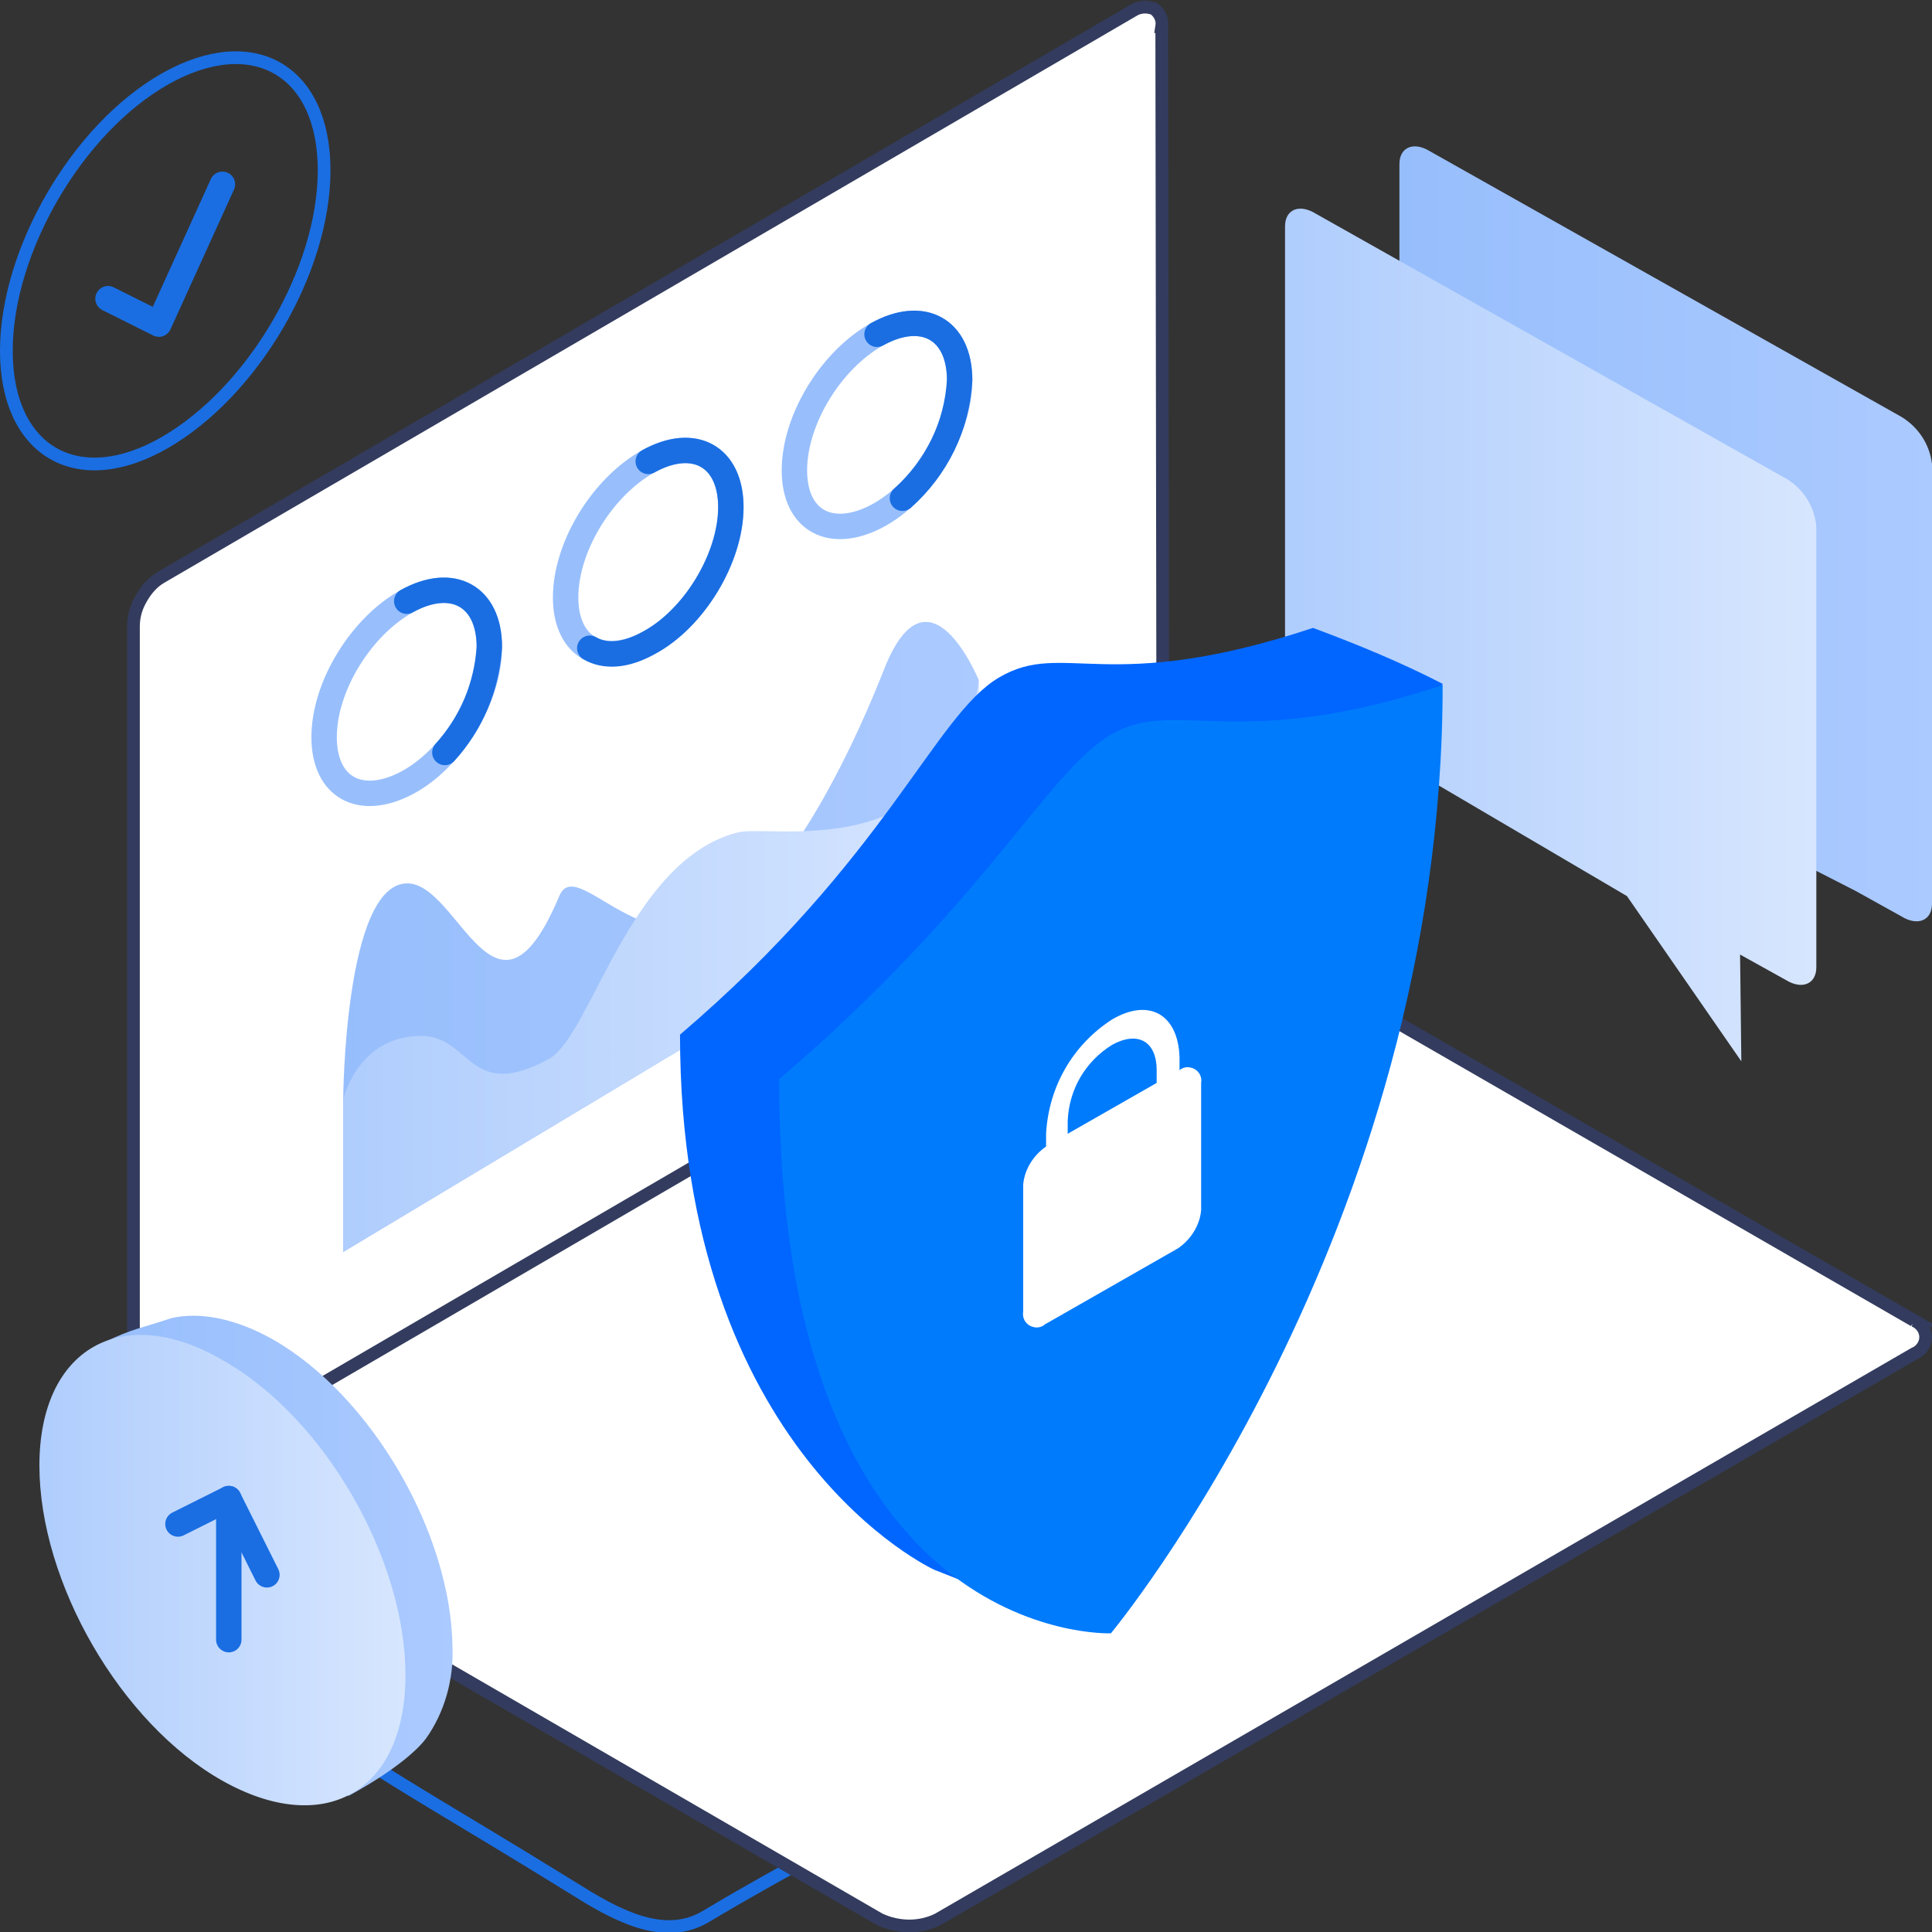 <svg version="1.1" id="md-secure" xmlns="http://www.w3.org/2000/svg" x="0" y="0" viewBox="0 0 152 152" xml:space="preserve"><rect x="0" y="0" width="152" height="152" fill="#333333" stroke="none"/><style>.st0{fill:none;stroke:#1a6ee2}.st1{fill-rule:evenodd;clip-rule:evenodd;fill:#fff;stroke:#333c5e}.st15,.st2{stroke-width:2;stroke:#1a6ee2;stroke-linecap:round;stroke-linejoin:round}.st2{fill:none}.st15{fill-rule:evenodd;clip-rule:evenodd;fill:#fff}</style><path id="Kształt_1559_kopia" class="st0" d="M53.5 100.5s-31 18.3-35.9 21.1-5.8 5.9-1 9.1c18 11.8 15.8 10 28.9 18.1 3.8 2.4 7.1 3.7 10 2 3.5-2.1 7-4 7-4"/><path id="Kształt_1538" class="st1" d="M150.6 103.9c.5.2.9.7.9 1.3 0 .6-.4 1.1-.9 1.3L73.8 151c-1.4.7-3.1.7-4.6 0l-58.7-34 3.4-5.9L88.4 68l3.4 2 58.8 33.9z"/><path id="Kształt_1538_kopia" class="st1" d="M91.4 2.1c.1-.6-.2-1.1-.6-1.4-.5-.2-1.1-.2-1.6.1L12.7 45.4c-.7.4-1.2 1-1.6 1.7-.4.7-.6 1.4-.6 2.2v68.2l81-47.2-.1-68.2z"/><path id="Elipsa_1549" class="st0" d="M13 6.2c6.9-3.9 12.5-.7 12.5 7.2S19.9 30.8 13 34.8.5 35.5.5 27.6 6.1 10.1 13 6.2z"/><path id="Kształt_1550" class="st2" d="M8.5 23.5l4 2 5-11"/><linearGradient id="Prostokąt_zaokrąglony_1356_kopia_21_1_" gradientUnits="userSpaceOnUse" x1="110" y1="41.978" x2="152" y2="41.978"><stop offset="0" stop-color="#97befc"/><stop offset="1" stop-color="#abcaff"/></linearGradient><path id="Prostokąt_zaokrąglony_1356_kopia_21" d="M146 70.1l3.6 2c1.3.8 2.4.3 2.4-1V36.5c-.2-1.6-1.1-2.9-2.4-3.7l-37.1-20.9c-1.3-.8-2.4-.3-2.4 1v34.6c.2 1.6 1.1 2.9 2.4 3.7L137 65.5" fill-rule="evenodd" clip-rule="evenodd" fill="url(#Prostokąt_zaokrąglony_1356_kopia_21_1_)"/><linearGradient id="Prostokąt_zaokrąglony_1356_kopia_11_1_" gradientUnits="userSpaceOnUse" x1="101" y1="49.985" x2="143" y2="49.985"><stop offset="0" stop-color="#afcdfd"/><stop offset="1" stop-color="#d7e6fe"/></linearGradient><path id="Prostokąt_zaokrąglony_1356_kopia_11" d="M140.6 37.7l-37.1-20.9c-1.3-.8-2.4-.3-2.4 1v34.6c.2 1.6 1.1 2.9 2.4 3.7L128 70.5l9 13-.1-8.4 3.6 2c1.3.8 2.4.3 2.4-1V41.5c-.1-1.6-1-3-2.3-3.8z" fill-rule="evenodd" clip-rule="evenodd" fill="url(#Prostokąt_zaokrąglony_1356_kopia_11_1_)"/><g id="charts"><path d="M32 47.3c3.6-2 6.5-.4 6.5 3.6s-2.9 8.8-6.5 10.7-6.5.4-6.5-3.6 2.9-8.7 6.5-10.7z" fill="none" stroke="#98bffc" stroke-width="2" stroke-linecap="round"/><path d="M51 36.3c3.6-2 6.5-.4 6.5 3.6s-2.9 8.8-6.5 10.7-6.5.4-6.5-3.6 2.9-8.7 6.5-10.7zm18-10c3.6-2 6.5-.4 6.5 3.6s-2.9 8.8-6.5 10.7-6.5.4-6.5-3.6 2.9-8.7 6.5-10.7z" stroke="#98bffc" fill="none" stroke-width="2"/><path id="Elipsa_1549_kopia_4" d="M32 47.3c3.6-2 6.5-.4 6.5 3.6-.2 3.1-1.4 6-3.5 8.3" fill="none" stroke="#1a6ee2" stroke-width="2" stroke-linecap="round"/><path id="Elipsa_1549_kopia_5" class="st2" d="M51 36.3c3.6-2 6.5-.4 6.5 3.6s-2.9 8.8-6.5 10.7c-1.8 1-3.4 1.1-4.6.4"/><path id="Elipsa_1549_kopia_6" class="st2" d="M69 26.3c3.6-2 6.5-.4 6.5 3.6-.2 3.6-1.8 6.9-4.5 9.3"/></g><linearGradient id="Kształt_1560_kopia_1_" gradientUnits="userSpaceOnUse" x1="27" y1="73.707" x2="77" y2="73.707"><stop offset="0" stop-color="#97befc"/><stop offset="1" stop-color="#abcaff"/></linearGradient><path id="Kształt_1560_kopia" d="M27 98.5v-12s.1-16.9 5-17c4.1-.1 7 12.9 12 1 1.4-3.4 6.9 6.2 14 1 4-3 8.3-10.6 11.5-18.7 3.5-9.1 7.5.7 7.5.7v15l-50 30z" fill-rule="evenodd" clip-rule="evenodd" fill="url(#Kształt_1560_kopia_1_)"/><linearGradient id="Kształt_1560_1_" gradientUnits="userSpaceOnUse" x1="27" y1="75.981" x2="77" y2="75.981"><stop offset="0" stop-color="#afcdfd"/><stop offset="1" stop-color="#d7e6fe"/></linearGradient><path id="Kształt_1560" d="M27 98.5v-12s1.1-4.9 6-5c4.1-.1 3.8 5.3 10.2 1.8 3.3-1.8 6.3-15.6 14.8-17.8 2.2-.6 12.5 1.8 17-6 1.1-1.8 1.8-3.9 2-6v15l-50 30z" fill-rule="evenodd" clip-rule="evenodd" fill="url(#Kształt_1560_1_)"/><g id="shield" fill-rule="evenodd" clip-rule="evenodd"><path id="Kształt_1533_kopia" d="M73.5 123.5s-20-9.1-20-42.1c16.3-13.9 20-25.1 25.1-28.1s8.4 1.5 24.7-3.9c3.5 1.3 6.9 2.7 10.2 4.4l-27.6 74.6-12.4-4.9z" fill="#06f"/><path id="Kształt_1533" d="M87.4 128.5s-26.1 1.1-26.1-43.6c16.3-13.9 21-24.1 26.1-27.1s9.9 1.5 26.1-3.9c0 43.2-26.1 74.6-26.1 74.6z" fill="#007bfc"/><path id="Kształt_1559" d="M87.5 80.2c-3.1 2-5 5.3-5.2 9v1c-1 .7-1.7 1.8-1.8 3v10c-.1.6.3 1.1.8 1.2.3.1.7 0 .9-.2l10.5-6c1-.7 1.7-1.8 1.8-3v-10c.1-.6-.3-1.1-.8-1.2-.3-.1-.7 0-.9.2v-1c-.1-3.4-2.4-4.7-5.3-3zm0 2c2-1.1 3.5-.3 3.5 2v1l-7 4v-1c.1-2.5 1.4-4.7 3.5-6z" fill="#fff"/></g><g id="Grupa_66"><linearGradient id="Elipsa_1549_kopia_8_1_" gradientUnits="userSpaceOnUse" x1="8.202" y1="122.353" x2="35.513" y2="122.353"><stop offset="0" stop-color="#97befc"/><stop offset="1" stop-color="#abcaff"/></linearGradient><path id="Elipsa_1549_kopia_8" d="M21.5 105.4c-3-1.7-5.8-2.2-8-1.7-2.4.8-3 .8-5.3 1.9l19.2 35.7s4.4-2.3 6.1-4.5c1.5-2.1 2.2-4.7 2.1-7.2-.1-9-6.4-19.8-14.1-24.2z" fill-rule="evenodd" clip-rule="evenodd" fill="url(#Elipsa_1549_kopia_8_1_)"/><linearGradient id="Elipsa_1549_kopia_7_1_" gradientUnits="userSpaceOnUse" x1="3.122" y1="123.5" x2="31.91" y2="123.5"><stop offset="0" stop-color="#afcdfd"/><stop offset="1" stop-color="#d7e6fe"/></linearGradient><path id="Elipsa_1549_kopia_7" d="M17.5 107c-7.9-4.6-14.4-.9-14.4 8.3s6.4 20.3 14.4 24.8 14.4.9 14.4-8.3-6.4-20.3-14.4-24.8z" fill-rule="evenodd" clip-rule="evenodd" fill="url(#Elipsa_1549_kopia_7_1_)"/><path id="Kształt_1570" class="st15" d="M18 129v-10"/><path id="Kształt_1571" class="st15" d="M18 117.9l-4 2"/><path id="Kształt_1572" class="st15" d="M18 117.9l3 6"/></g></svg>